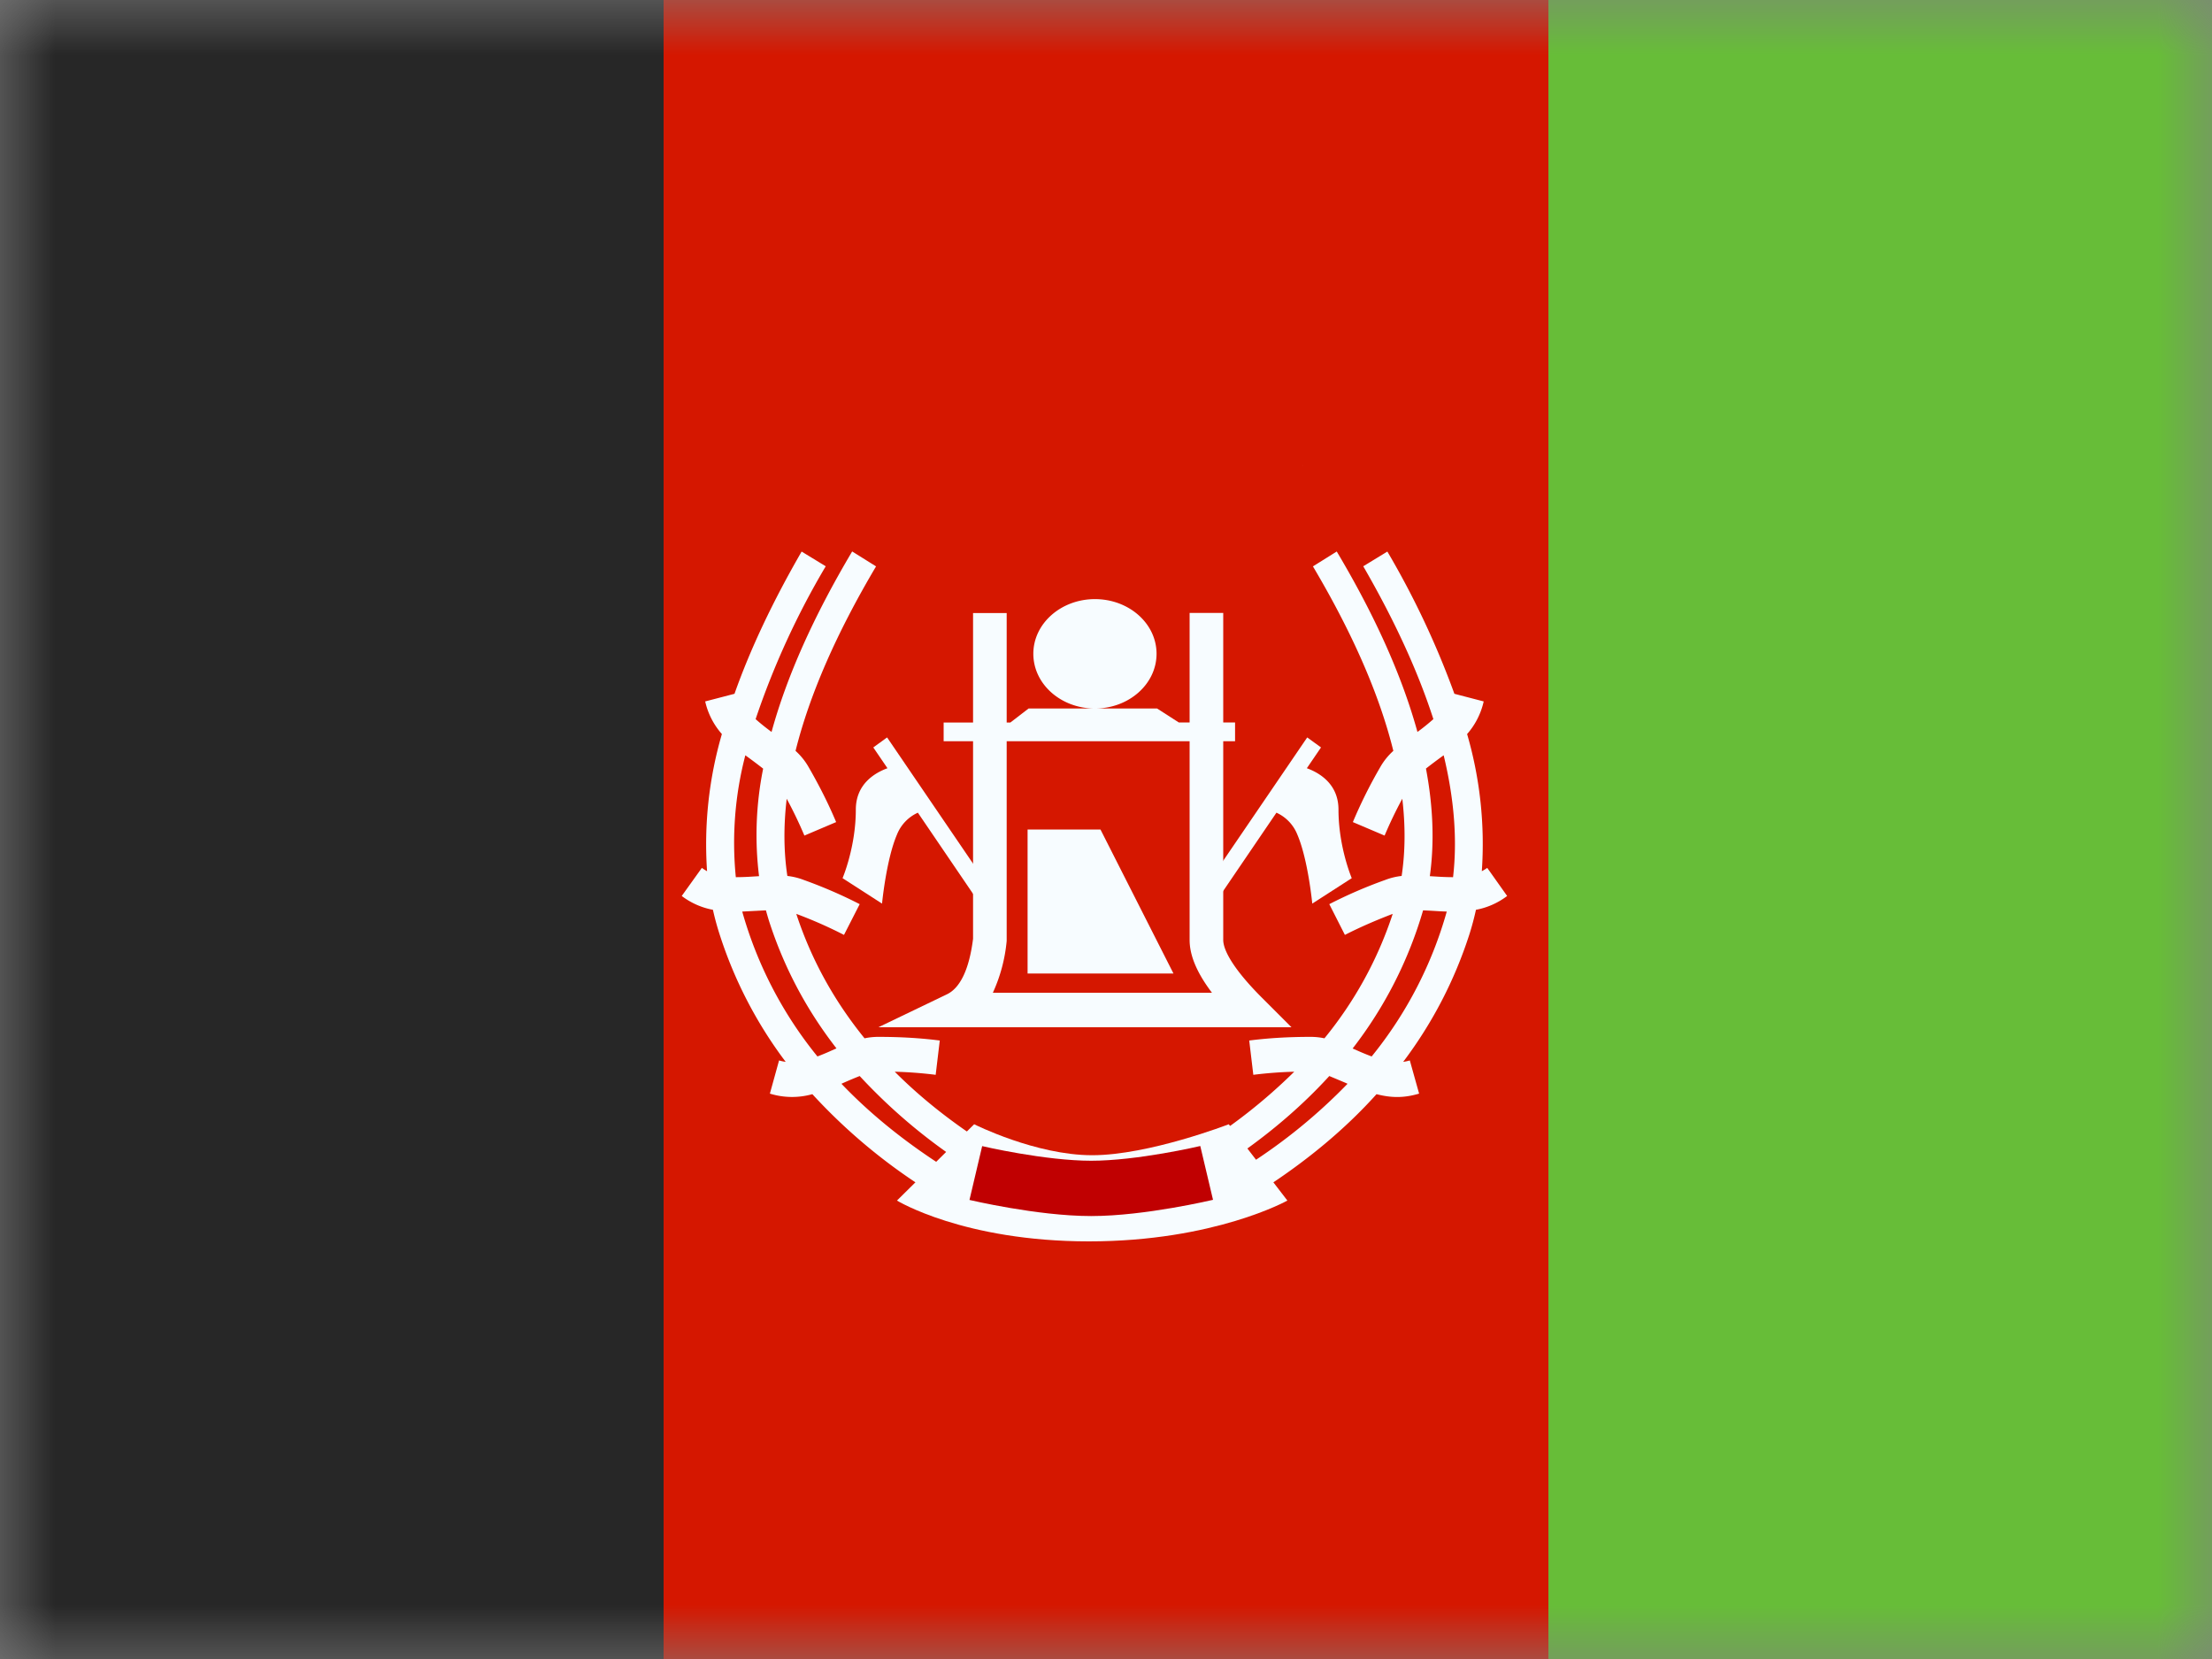 <svg xmlns="http://www.w3.org/2000/svg" width="20" height="15" fill="none"><rect width="100%" height="100%" fill="#808080" stroke="none"/><mask id="a" width="20" height="15" x="0" y="0" maskUnits="userSpaceOnUse"><path fill="#fff" d="M0 0h20v15H0z"/></mask><g mask="url(#a)"><path fill="#67BD38" fill-rule="evenodd" d="M14 0h6v15h-6V0z" clip-rule="evenodd"/><path fill="#D51700" fill-rule="evenodd" d="M6 0h8v15H6V0z" clip-rule="evenodd"/><path fill="#272727" fill-rule="evenodd" d="M0 0h6v15H0V0z" clip-rule="evenodd"/><path fill="#F7FCFF" fill-rule="evenodd" d="m7.705 4.986.216.135c-.36.607-.602 1.163-.728 1.668a.59.59 0 0 1 .12.15c.098.17.18.334.247.494l-.287.122a3.813 3.813 0 0 0-.16-.333c-.029.246-.027.48.006.698a.586.586 0 0 1 .148.036c.184.066.352.14.506.219l-.142.278a3.968 3.968 0 0 0-.431-.19l.003.01c.134.404.338.775.614 1.115a.595.595 0 0 1 .13-.013c.196 0 .38.011.55.033l-.037.31a3.82 3.82 0 0 0-.37-.028c.247.248.538.476.873.686l-.132.222a5.033 5.033 0 0 1-1.058-.869 4.134 4.134 0 0 0-.143.06l-.022.01c.254.266.554.51.9.734l-.134.22a5.095 5.095 0 0 1-1.029-.86.678.678 0 0 1-.384-.005l.083-.3c.02.006.04.01.06.013a3.883 3.883 0 0 1-.597-1.151 2.486 2.486 0 0 1-.061-.224.666.666 0 0 1-.282-.125l.182-.254a.424.424 0 0 0 .047.03 3.56 3.56 0 0 1 .134-1.24.667.667 0 0 1-.151-.295l.265-.069c.143-.405.346-.834.607-1.286l.218.133a7.228 7.228 0 0 0-.634 1.382c.039.035.086.073.144.116.138-.504.382-1.048.729-1.632zm-.806 1.963a4.984 4.984 0 0 0-.16-.12 3.138 3.138 0 0 0-.086 1.102c.047 0 .1-.002.16-.006l.05-.003A3.035 3.035 0 0 1 6.9 6.95zm-.072 1.287.098-.005c.012.042.024.085.038.126.134.405.334.78.6 1.122l-.052.023c-.044.02-.084.036-.12.05a3.637 3.637 0 0 1-.68-1.31l.116-.006zm5.26-3.25-.216.135c.36.607.602 1.163.727 1.668a.59.59 0 0 0-.12.15 4.33 4.33 0 0 0-.246.494l.287.122a3.79 3.79 0 0 1 .16-.333c.029.246.027.48-.006.698a.586.586 0 0 0-.148.036 4.18 4.18 0 0 0-.506.219l.141.278c.131-.067.275-.13.432-.19l-.003.01a3.494 3.494 0 0 1-.614 1.115.595.595 0 0 0-.13-.013c-.196 0-.38.011-.55.033l.037.31a3.82 3.82 0 0 1 .37-.028 4.92 4.92 0 0 1-.873.686l.132.222c.414-.26.767-.55 1.058-.869l.143.06.022.01a4.97 4.97 0 0 1-.9.734l.134.22c.4-.258.744-.544 1.028-.86.136.035.25.035.385-.005l-.084-.3a.42.42 0 0 1-.06.013c.265-.352.464-.736.598-1.151a2.51 2.51 0 0 0 .06-.224.667.667 0 0 0 .282-.125l-.18-.254a.423.423 0 0 1-.049.03 3.56 3.56 0 0 0-.133-1.24.668.668 0 0 0 .15-.295l-.265-.069a7.762 7.762 0 0 0-.606-1.286l-.218.133c.285.493.496.954.634 1.382a1.893 1.893 0 0 1-.144.116c-.139-.504-.382-1.048-.73-1.632zm.806 1.963a4.821 4.821 0 0 1 .16-.12c.096.398.124.765.085 1.102-.046 0-.099-.002-.16-.006l-.05-.003c.042-.304.03-.628-.035-.973zm.072 1.287a6.322 6.322 0 0 0-.098-.005 3.745 3.745 0 0 1-.637 1.249l.05.022c.045.02.085.036.122.05a3.638 3.638 0 0 0 .679-1.31 3.261 3.261 0 0 1-.116-.006z" clip-rule="evenodd"/><path fill="#F7FCFF" fill-rule="evenodd" d="m8.808 10.165-.698.69s.602.369 1.736.369 1.794-.369 1.794-.369l-.53-.69s-.723.28-1.235.28c-.511 0-1.067-.28-1.067-.28z" clip-rule="evenodd"/><path stroke="#C00001" stroke-width=".5" d="M8.823 10.606s.59.139 1.043.139c.453 0 1.044-.14 1.044-.14"/><path fill="#F7FCFF" fill-rule="evenodd" d="M10.457 5.911c0 .274-.25.495-.557.495-.308 0-.557-.221-.557-.495 0-.273.25-.494.557-.494.308 0 .557.221.557.494zm-.557.495h-.6l-.165.127h-.033v-.99h-.304v.99h-.266v.169h.266v1.786c-.036.285-.12.446-.236.502l-.62.298h3.735l-.268-.268c-.236-.236-.349-.417-.349-.522V6.702h.107v-.17h-.107v-.99h-.304v.99h-.098l-.196-.126H9.9zm-.798.296h1.654v1.796c0 .145.069.302.202.478H8.977a1.44 1.44 0 0 0 .125-.469V6.702zm.849.798h-.66v1.302h1.319L9.95 7.5zm.68-3.652.001.001-.001-.001zm.963.338v.006-.006zm.187.023.001-.003v.003zm-.757.384h.004-.004z" clip-rule="evenodd"/><path fill="#F7FCFF" fill-rule="evenodd" d="m8.02 6.668-.124.09.128.188c-.11.04-.286.14-.286.374 0 .34-.12.62-.12.62l.357.23s.038-.398.135-.624a.365.365 0 0 1 .189-.198l.555.816.125-.09-.958-1.406zm3.8 0 .124.09-.128.188c.11.04.286.14.286.374 0 .34.12.62.12.62l-.357.23s-.038-.398-.135-.624a.365.365 0 0 0-.189-.198l-.555.816-.125-.09.958-1.406z" clip-rule="evenodd"/></g></svg>